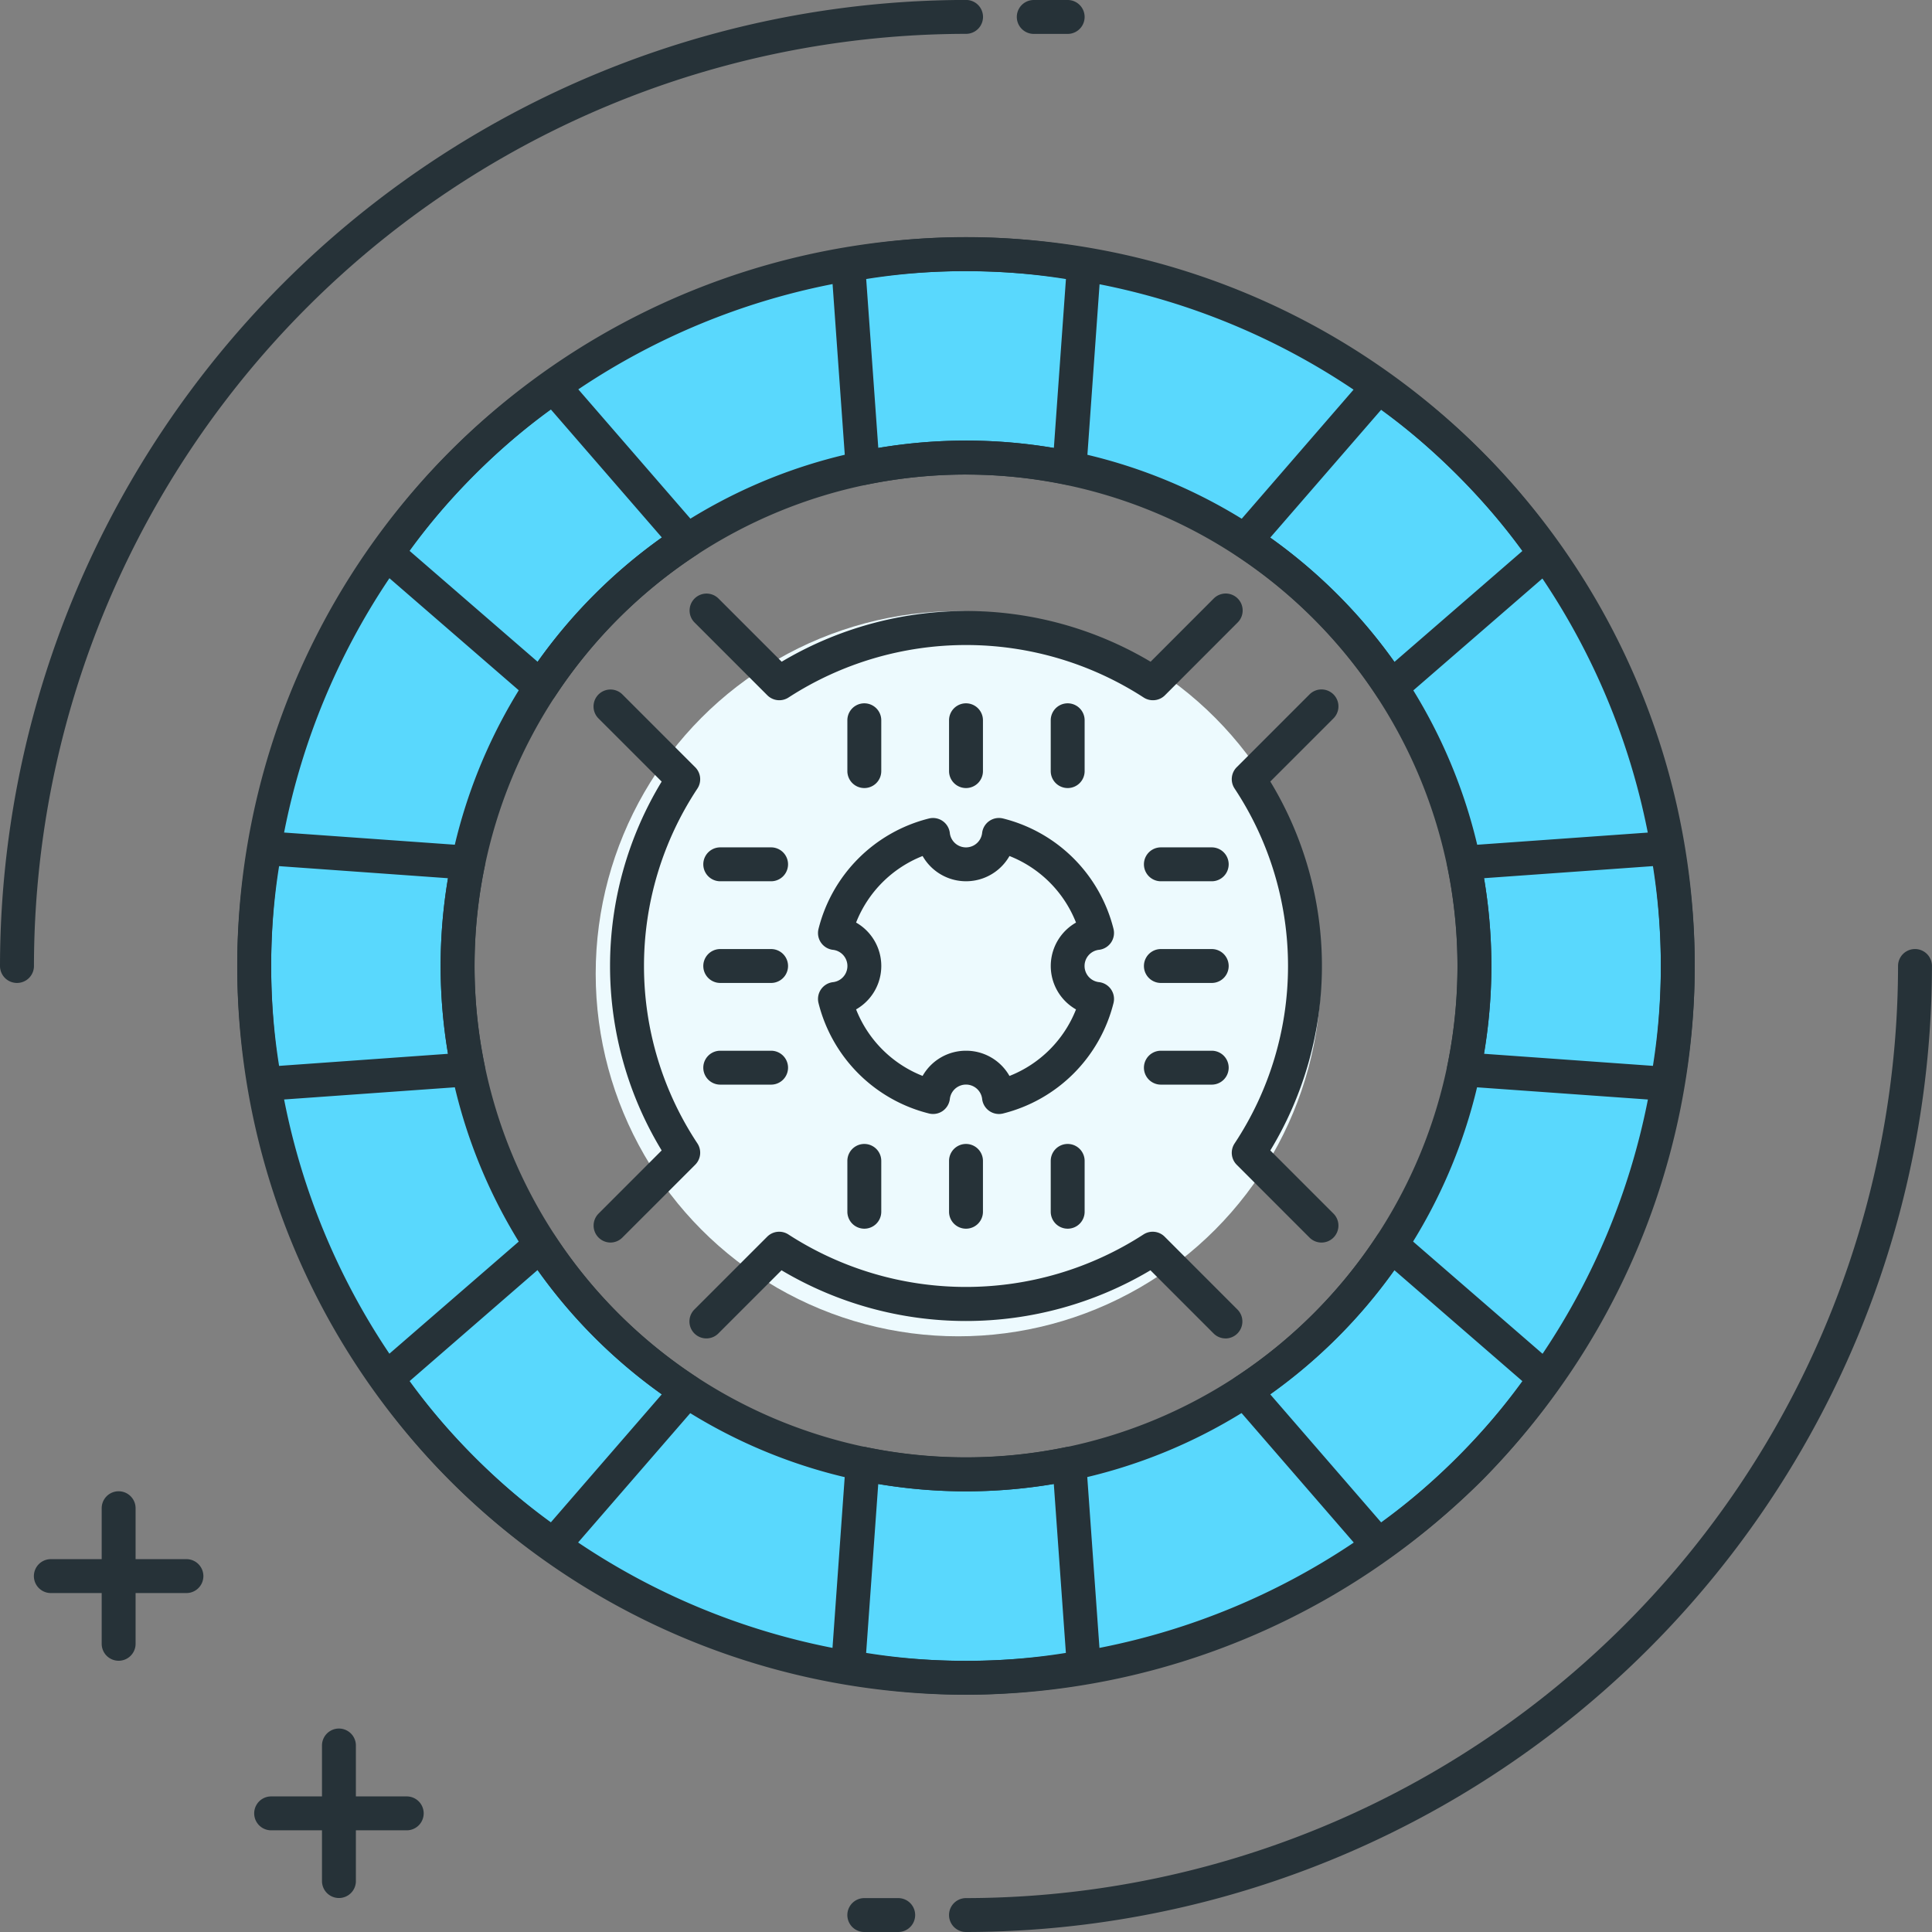 <svg xmlns="http://www.w3.org/2000/svg" width="74.595" height="74.595" viewBox="0 0 74.595 74.595"><rect x="0" y="0" width="74.595" height="74.595" fill="#808080" stroke="none"/><g transform="translate(-568.359 -407.26)"><circle cx="14" cy="14" r="14" transform="translate(591.359 430.855)" fill="#edfafe"/><path d="M605.658 417.075a27.482 27.482 0 1027.482 27.482 27.482 27.482 0 00-27.482-27.482zm0 47.112a19.63 19.63 0 1119.63-19.63 19.631 19.631 0 01-19.63 19.63z" fill="#59d8fd"/><path d="M605.661 472.694a28.137 28.137 0 1128.132-28.133 28.169 28.169 0 01-28.132 28.133zm0-54.965a26.828 26.828 0 1026.824 26.832 26.859 26.859 0 00-26.824-26.831zm0 47.112a20.285 20.285 0 1120.281-20.28 20.307 20.307 0 01-20.281 20.281zm0-39.26a18.976 18.976 0 1018.973 18.98 19 19 0 00-18.973-18.979z" fill="#263238"/><path d="M569.013 445.212a.655.655 0 01-.654-.654 37.34 37.34 0 0137.3-37.3.654.654 0 110 1.309 36.029 36.029 0 00-35.989 35.989.654.654 0 01-.657.656zM609.582 408.569h-1.309a.654.654 0 110-1.309h1.309a.654.654 0 010 1.309zM605.656 481.855a.654.654 0 010-1.309 36.03 36.03 0 0035.987-35.989.654.654 0 111.309 0 37.34 37.34 0 01-37.296 37.298zM603.039 481.855h-1.309a.654.654 0 010-1.309h1.309a.654.654 0 010 1.309zM572.939 471.382a.655.655 0 01-.654-.654v-5.235a.654.654 0 111.309 0v5.235a.654.654 0 01-.655.654z" fill="#263238"/><path d="M575.557 468.768h-5.235a.654.654 0 010-1.309h5.235a.654.654 0 010 1.309zM581.445 480.543a.655.655 0 01-.654-.654v-5.235a.654.654 0 111.309 0v5.235a.654.654 0 01-.655.654z" fill="#263238"/><path d="M584.063 477.929h-5.235a.654.654 0 110-1.309h5.235a.654.654 0 110 1.309zM605.656 472.694a27.974 27.974 0 01-4.658-.417.652.652 0 01-.546-.691l.561-7.852a.654.654 0 01.785-.6 19.129 19.129 0 007.716 0 .656.656 0 01.785.6l.56 7.852a.654.654 0 01-.546.691 27.955 27.955 0 01-4.657.417zm-3.855-1.615a24.24 24.24 0 007.712 0l-.466-6.521a20.5 20.5 0 01-6.779 0zM601.669 425.988a.653.653 0 01-.653-.607l-.561-7.852a.655.655 0 01.546-.692 25.947 25.947 0 019.317 0 .656.656 0 01.546.692l-.56 7.852a.659.659 0 01-.258.475.667.667 0 01-.527.119 19.2 19.2 0 00-7.717 0 .635.635 0 01-.133.013zm.134-7.954l.467 6.522a20.394 20.394 0 016.779 0l.466-6.522a24.39 24.39 0 00-7.715 0zM578.583 449.763a.654.654 0 01-.645-.546 26.208 26.208 0 010-9.318.656.656 0 01.691-.544l7.852.56a.654.654 0 01.594.785 19.092 19.092 0 000 7.716.655.655 0 01-.594.785l-7.852.56zm.552-9.061a24.432 24.432 0 000 7.712l6.521-.466a20.381 20.381 0 010-6.78zM632.731 449.762h-.046l-7.852-.56a.657.657 0 01-.476-.258.65.65 0 01-.118-.527 19.153 19.153 0 000-7.716.652.652 0 01.594-.785l7.852-.56a.652.652 0 01.691.544 26.284 26.284 0 010 9.318.654.654 0 01-.645.544zm-7.073-1.815l6.521.466a24.534 24.534 0 000-7.712l-6.521.466a20.472 20.472 0 010 6.78zM589.242 434.441a.655.655 0 01-.428-.16l-5.949-5.155a.657.657 0 01-.1-.875 26.3 26.3 0 016.589-6.588.657.657 0 01.874.1l5.158 5.949a.654.654 0 01-.136.975 19.075 19.075 0 00-5.456 5.456.65.65 0 01-.457.288.516.516 0 01-.095.01zm-5.067-5.91l4.943 4.281a20.375 20.375 0 012.195-2.6 20.582 20.582 0 012.6-2.2l-4.283-4.94a24.5 24.5 0 00-5.453 5.453zM621.584 467.575a.657.657 0 01-.495-.225l-5.155-5.949a.657.657 0 01.135-.976 19.075 19.075 0 005.456-5.456.655.655 0 01.975-.135l5.948 5.156a.652.652 0 01.1.874 27.671 27.671 0 01-3 3.588 28.114 28.114 0 01-3.588 3 .65.65 0 01-.376.123zm-4.18-6.478l4.281 4.942a24.5 24.5 0 005.453-5.453l-4.94-4.282a20.434 20.434 0 01-4.794 4.794zM622.071 434.442a.673.673 0 01-.089-.007.657.657 0 01-.458-.288 19.055 19.055 0 00-5.456-5.457.655.655 0 01-.135-.975l5.151-5.946a.657.657 0 01.874-.1 26.217 26.217 0 016.589 6.589.652.652 0 01-.1.874l-5.948 5.156a.652.652 0 01-.428.154zm-4.668-6.424a20.406 20.406 0 014.794 4.8l4.94-4.283a24.461 24.461 0 00-5.453-5.452zM589.729 467.574a.652.652 0 01-.381-.122 26.354 26.354 0 01-6.588-6.589.655.655 0 01.1-.874l5.949-5.156a.654.654 0 01.975.136 19.05 19.05 0 005.456 5.455.656.656 0 01.136.976l-5.158 5.949a.653.653 0 01-.489.225zm-5.554-6.99a24.571 24.571 0 005.453 5.453l4.283-4.942a20.674 20.674 0 01-2.6-2.2 20.382 20.382 0 01-2.195-2.6zM601.73 437.687a.655.655 0 01-.654-.654v-1.963a.654.654 0 011.309 0v1.963a.654.654 0 01-.655.654zM605.656 437.687a.655.655 0 01-.654-.654v-1.963a.654.654 0 011.309 0v1.963a.654.654 0 01-.655.654zM609.582 437.687a.655.655 0 01-.654-.654v-1.963a.654.654 0 011.309 0v1.963a.654.654 0 01-.655.654zM601.73 454.7a.655.655 0 01-.654-.654v-1.963a.654.654 0 011.309 0v1.963a.654.654 0 01-.655.654zM605.656 454.7a.654.654 0 01-.654-.654v-1.963a.654.654 0 111.309 0v1.963a.654.654 0 01-.655.654zM609.582 454.7a.655.655 0 01-.654-.654v-1.963a.654.654 0 111.309 0v1.963a.654.654 0 01-.655.654zM615.144 441.286h-1.963a.654.654 0 010-1.309h1.963a.654.654 0 110 1.309zM615.144 445.212h-1.963a.654.654 0 010-1.309h1.963a.654.654 0 110 1.309zM615.144 449.138h-1.963a.654.654 0 010-1.309h1.963a.654.654 0 110 1.309zM598.131 441.286h-1.963a.654.654 0 110-1.309h1.963a.654.654 0 110 1.309zM598.131 445.212h-1.963a.654.654 0 110-1.309h1.963a.654.654 0 110 1.309zM598.131 449.138h-1.963a.654.654 0 110-1.309h1.963a.654.654 0 110 1.309zM606.93 450.272a.654.654 0 01-.648-.564.628.628 0 00-1.251 0 .664.664 0 01-.283.453.653.653 0 01-.525.09 5.86 5.86 0 01-4.261-4.262.654.654 0 01.544-.806.628.628 0 000-1.251.654.654 0 01-.544-.807 5.862 5.862 0 014.261-4.262.654.654 0 01.807.543.628.628 0 001.251 0 .654.654 0 01.807-.544 5.859 5.859 0 014.264 4.262.656.656 0 01-.546.807.628.628 0 000 1.251.654.654 0 01.546.806 5.863 5.863 0 01-4.264 4.264.657.657 0 01-.158.02zm-1.273-2.443a1.921 1.921 0 011.678.974 4.555 4.555 0 002.569-2.569 1.929 1.929 0 010-3.353 4.557 4.557 0 00-2.569-2.57 1.93 1.93 0 01-3.354 0 4.556 4.556 0 00-2.568 2.569 1.931 1.931 0 010 3.353 4.554 4.554 0 002.568 2.568 1.922 1.922 0 011.676-.972zM612.871 434.296a.652.652 0 01-.361-.109 12.612 12.612 0 00-13.7 0 .654.654 0 01-.824-.082l-2.81-2.81a.654.654 0 11.925-.925l2.439 2.439a13.93 13.93 0 0114.244 0l2.438-2.441a.654.654 0 11.925.925l-2.808 2.811a.652.652 0 01-.468.192zM619.383 455.235a.652.652 0 01-.463-.191l-2.81-2.811a.654.654 0 01-.084-.823 12.41 12.41 0 000-13.706.654.654 0 01.084-.823l2.81-2.81a.654.654 0 11.925.925l-2.439 2.439a13.721 13.721 0 010 14.244l2.439 2.439a.655.655 0 010 .925.647.647 0 01-.462.192zM615.679 458.937a.653.653 0 01-.463-.192l-2.438-2.439a13.931 13.931 0 01-14.244 0l-2.439 2.439a.654.654 0 01-.925-.925l2.81-2.81a.654.654 0 01.824-.084 12.609 12.609 0 0013.7 0 .654.654 0 01.824.084l2.808 2.81a.655.655 0 01-.462 1.118z" fill="#263238"/><g><path d="M591.932 455.235a.655.655 0 01-.462-1.118l2.436-2.438a13.718 13.718 0 010-14.242l-2.439-2.438a.654.654 0 11.925-.925l2.81 2.81a.656.656 0 01.084.823 12.407 12.407 0 000 13.7.656.656 0 01-.084.823l-2.81 2.81a.653.653 0 01-.46.195z" fill="#263238"/></g></g></svg>